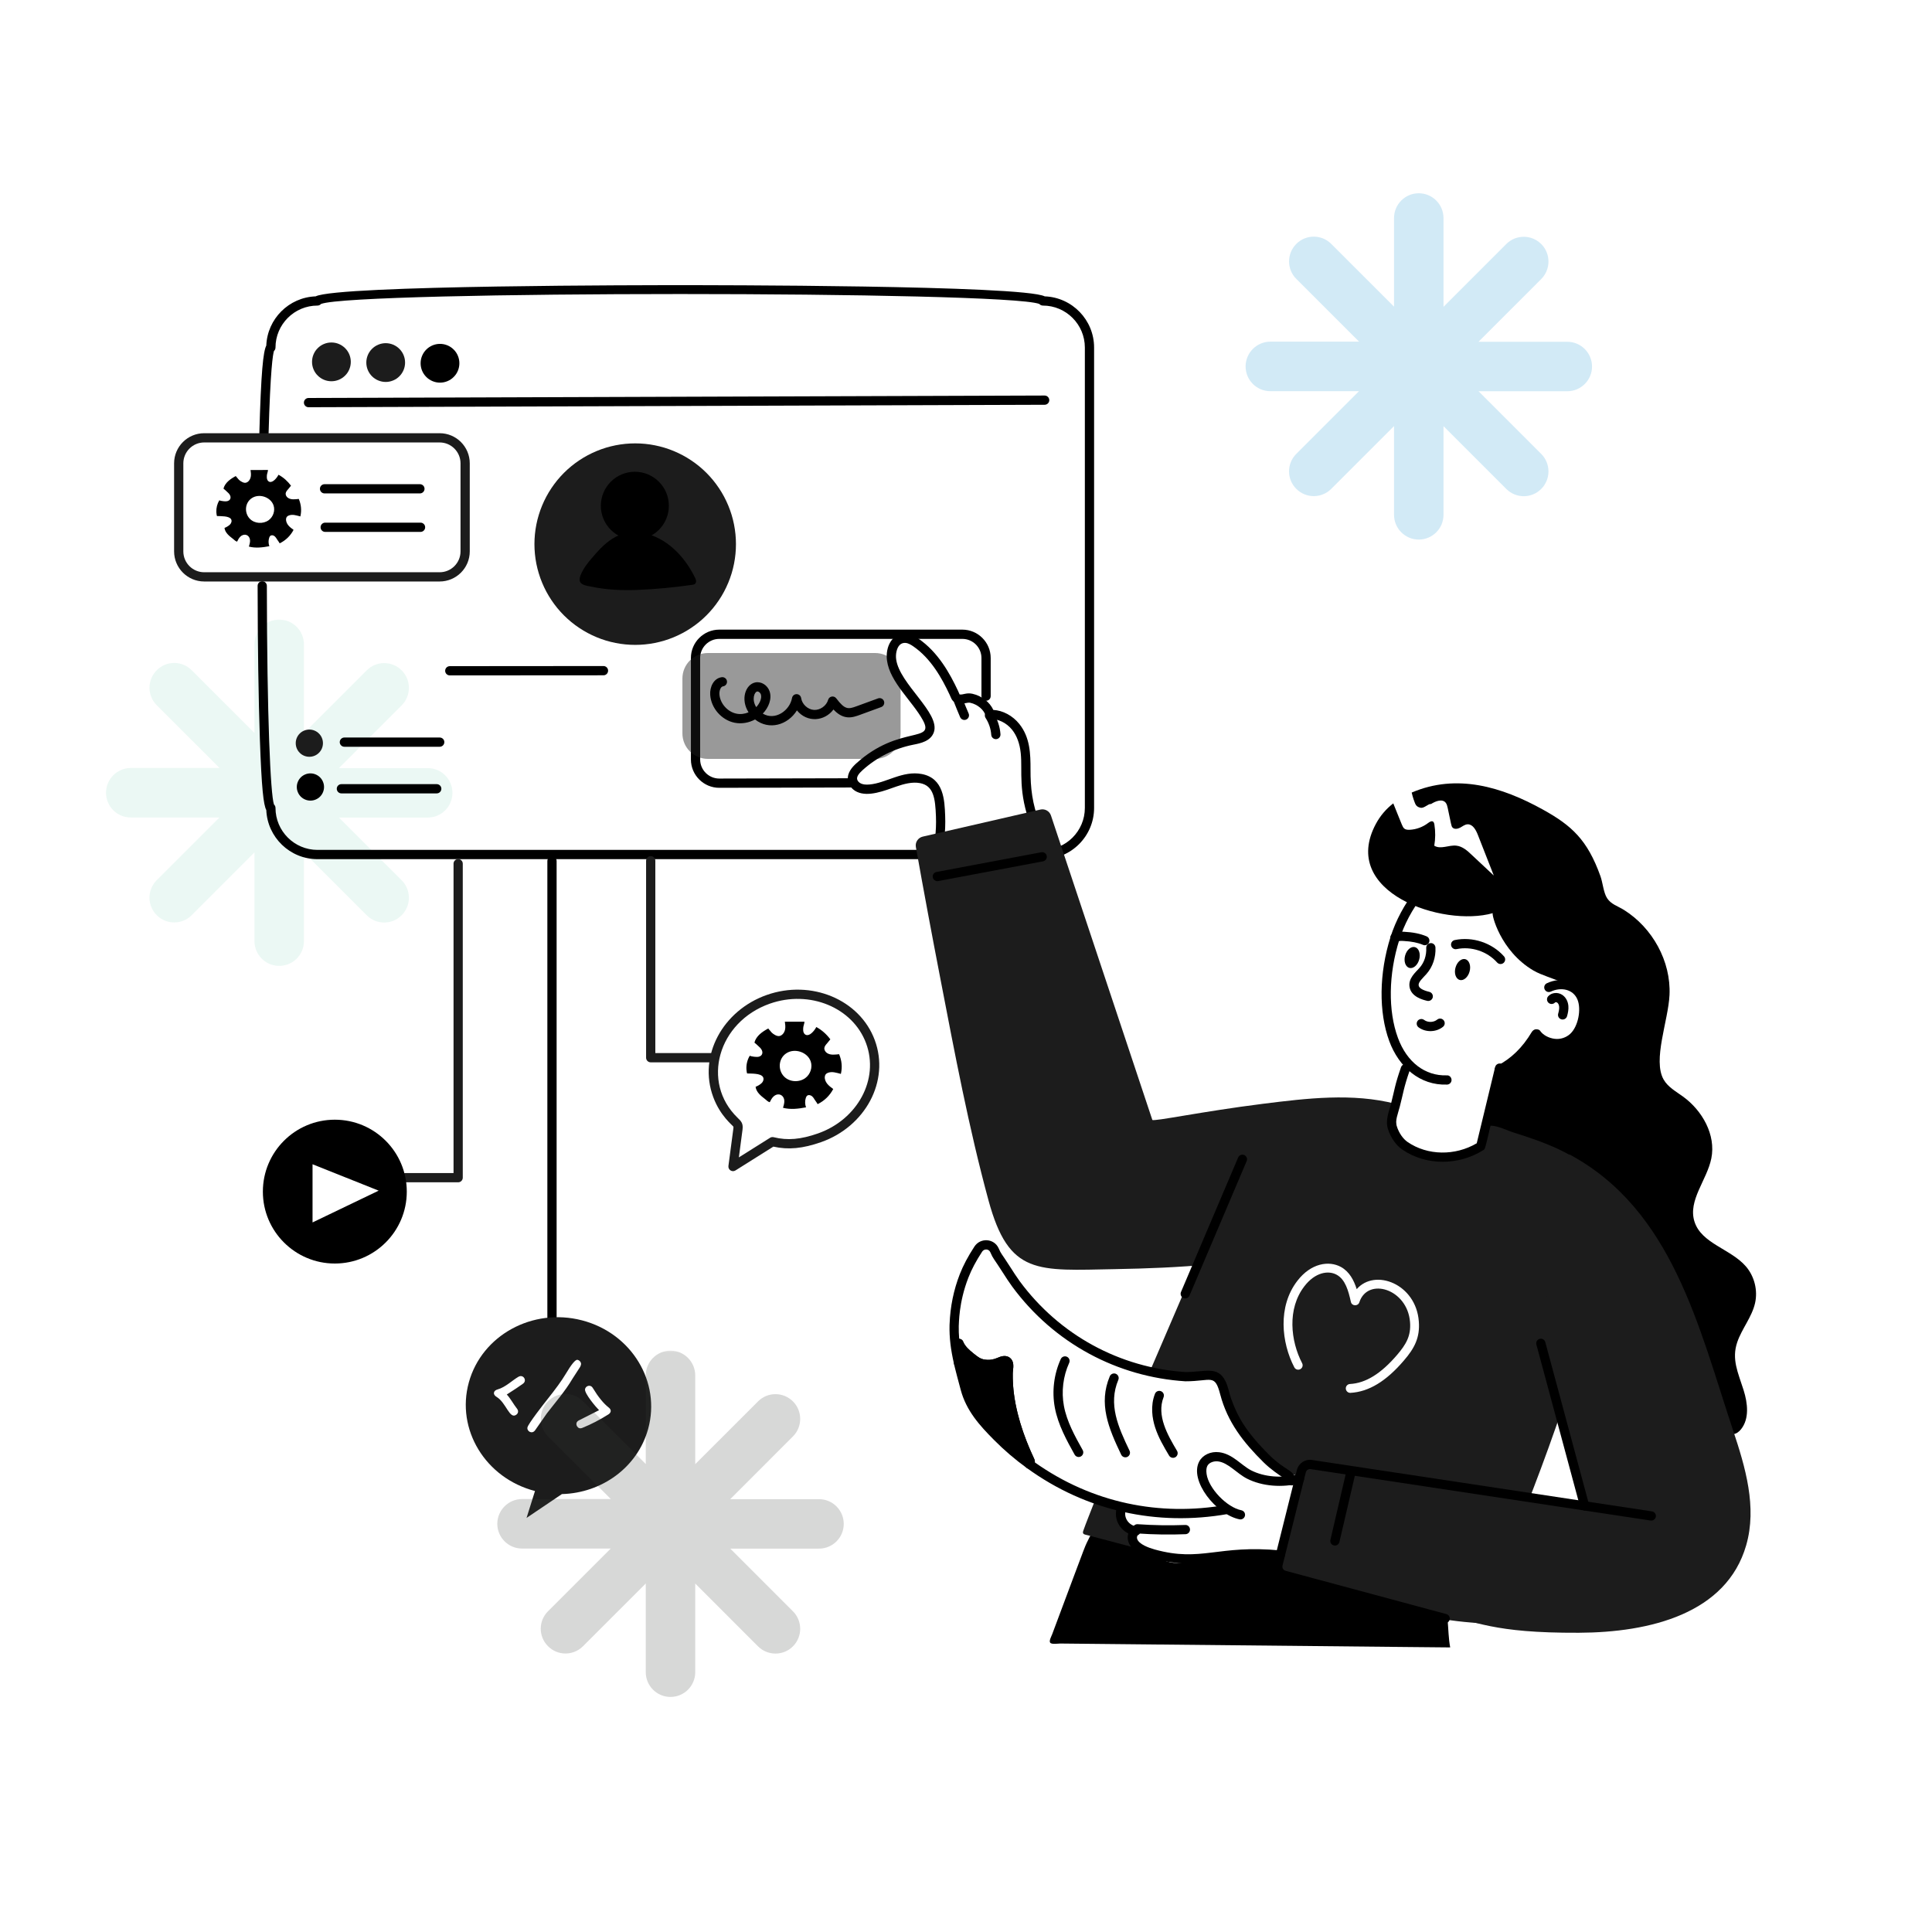<svg xmlns="http://www.w3.org/2000/svg" xmlns:xlink="http://www.w3.org/1999/xlink" width="500" zoomAndPan="magnify" viewBox="0 0 375 375" height="500" preserveAspectRatio="xMidYMid meet" version="1.2"><defs><filter x="0%" y="0%" width="100%" filterUnits="objectBoundingBox" id="b6b61f5811" height="100%"><feColorMatrix values="0 0 0 0 1 0 0 0 0 1 0 0 0 0 1 0 0 0 1 0" type="matrix" in="SourceGraphic"></feColorMatrix></filter><clipPath id="d55bc3ff3a"><path d="M 0.578 0.25 L 68 0.25 L 68 67.68 L 0.578 67.68 Z M 0.578 0.25"></path></clipPath><clipPath id="fb1ec30406"><rect x="0" width="69" y="0" height="68"></rect></clipPath><clipPath id="a2e9e3c68a"><path d="M 50 55.285 L 213 55.285 L 213 167 L 50 167 Z M 50 55.285"></path></clipPath><clipPath id="65509f41dc"><path d="M 33.762 84 L 92 84 L 92 113 L 33.762 113 Z M 33.762 84"></path></clipPath><clipPath id="a2d4238023"><path d="M 0.238 0.48 L 43 0.48 L 43 22 L 0.238 22 Z M 0.238 0.48"></path></clipPath><clipPath id="b52a61a0d4"><rect x="0" width="44" y="0" height="23"></rect></clipPath><clipPath id="576e5d7ce9"><path d="M 0.77 0.5 L 68.27 0.5 L 68.27 67.879 L 0.77 67.879 Z M 0.77 0.5"></path></clipPath><clipPath id="b51a55fb1c"><rect x="0" width="69" y="0" height="68"></rect></clipPath><clipPath id="195b9ce9a0"><path d="M 0.527 0.145 L 67.922 0.145 L 67.922 67.52 L 0.527 67.52 Z M 0.527 0.145"></path></clipPath><clipPath id="616c29c105"><rect x="0" width="68" y="0" height="68"></rect></clipPath></defs><g id="87388bee6f"><g mask="url(#0437687431)" transform="matrix(1,0,0,1,20,120)"><g clip-path="url(#fb1ec30406)"><g clip-rule="nonzero" clip-path="url(#d55bc3ff3a)"><path style="stroke:none;fill-rule:nonzero;fill:#b0e3d3;fill-opacity:1;" d="M 5.379 38.676 L 22.59 38.676 L 10.422 50.844 C 8.539 52.727 8.539 55.754 10.422 57.637 C 11.363 58.578 12.586 59.047 13.809 59.047 C 15.035 59.047 16.27 58.578 17.211 57.637 L 29.395 45.453 L 29.395 62.676 C 29.395 65.328 31.547 67.477 34.195 67.477 C 36.844 67.477 38.996 65.328 38.996 62.676 L 38.996 45.469 L 51.176 57.648 C 52.117 58.59 53.34 59.062 54.578 59.062 C 55.801 59.062 57.039 58.59 57.965 57.648 C 59.836 55.766 59.836 52.742 57.965 50.859 L 45.797 38.691 L 63.023 38.691 C 65.672 38.691 67.82 36.539 67.82 33.891 C 67.82 31.242 65.672 29.09 63.023 29.09 L 45.785 29.09 L 57.965 16.91 C 59.836 15.027 59.836 11.988 57.965 10.117 C 56.082 8.234 53.047 8.234 51.176 10.117 L 38.996 22.301 L 38.996 5.09 C 38.996 2.414 36.844 0.262 34.195 0.262 C 31.547 0.262 29.395 2.414 29.395 5.062 L 29.395 22.273 L 17.211 10.09 C 15.328 8.207 12.289 8.207 10.422 10.09 C 8.555 11.973 8.539 15 10.422 16.883 L 22.605 29.062 L 5.379 29.062 C 2.73 29.078 0.578 31.227 0.578 33.875 C 0.578 36.527 2.73 38.676 5.379 38.676 Z M 5.379 38.676"></path></g></g><mask id="0437687431"><g filter="url(#b6b61f5811)"><rect x="0" width="375" y="0" height="375" style="fill:#000000;fill-opacity:0.25;stroke:none;"></rect></g></mask></g><path style="stroke:none;fill-rule:nonzero;fill:#000000;fill-opacity:1;" d="M 211.66 298.004 C 210.145 301.18 211.957 296.578 204.227 317.207 C 204.082 317.598 203.574 318.48 203.84 318.844 C 204.117 319.223 205.398 319.004 205.793 319.008 C 284.824 319.801 281.16 319.77 281.48 319.754 C 281.156 318.035 281.137 316.195 280.98 314.445 C 281.008 314.445 281.031 314.445 281.059 314.445 C 276.875 313.242 272.691 312.043 268.512 310.84 C 263.145 309.301 257.555 308.07 252.301 306.188 C 251.59 305.934 250.711 305.324 250.207 304.742 C 249.906 304.395 249.637 301.82 250 301.941 C 248.555 301.461 247.008 302.02 245.504 302.211 C 243.863 302.414 242.207 302.172 240.555 302.164 C 238.496 302.156 236.461 302.52 234.414 302.719 C 233.605 302.797 232.801 302.641 232.02 302.727 C 231.066 302.828 230.148 303.223 229.191 303.332 C 225.062 303.801 222.977 300.328 220.266 299.77 C 219.613 299.637 212.676 298.211 211.66 298.004 Z M 211.66 298.004"></path><path style="stroke:none;fill-rule:nonzero;fill:#000000;fill-opacity:1;" d="M 337.199 260.516 C 336.059 263.863 337.375 266.457 338.434 269.832 C 339.227 272.352 339.582 275.355 337.934 277.418 C 337.543 277.906 337.004 278.336 336.379 278.359 C 335.414 278.391 334.711 277.484 334.184 276.676 C 324.227 261.402 320.262 243.977 307.395 237.637 C 307.27 237.578 289.484 225.832 289.359 225.742 C 287.242 224.207 287.645 220.992 288.262 218.461 C 289.051 215.242 289.324 210.695 291.328 207.973 C 293.16 205.5 296.012 203.379 298.129 201.113 C 298.129 201.184 300.949 202.008 301.246 202.031 C 302.402 202.133 303.949 202.086 305 201.527 C 306.98 200.473 307.738 197.027 307.395 194.918 C 306.73 190.797 300.734 190.184 297.648 188.383 C 291.164 184.582 289.461 177.324 289.75 177.242 C 280.062 180 259.922 173.223 267.055 159.918 C 267.914 158.316 269.07 156.988 270.434 155.934 C 270.973 157.309 271.543 158.668 272.094 160.043 C 272.398 160.762 272.598 161.098 273.605 161.062 C 274.898 161.004 276.184 160.523 277.211 159.734 C 277.852 159.254 278.293 159.254 278.414 160.031 C 278.633 161.395 278.621 162.793 278.391 164.152 C 279.641 164.922 281.23 163.98 282.672 164.141 C 283.875 164.27 284.84 165.141 285.707 165.973 C 287.129 167.293 288.535 168.609 289.945 169.938 C 288.902 167.281 287.859 164.637 286.82 161.969 C 286.453 161.051 285.844 159.965 284.859 159.996 C 284.324 160.02 283.875 160.398 283.406 160.652 C 282.926 160.902 282.262 161.004 281.918 160.605 C 281.676 160.324 281.695 160.039 280.992 156.793 C 280.91 156.438 280.832 156.082 280.602 155.797 C 279.938 154.996 278.645 155.5 277.762 156.059 C 277.211 155.969 276.457 156.93 275.723 156.781 C 274.715 156.574 274.684 155.922 274.359 155.098 C 274.234 154.766 274.133 154.32 274.008 153.836 C 282.77 150.086 291.523 152.734 299.449 157.125 C 305.074 160.238 308.113 163 310.648 170.074 C 311.094 171.312 311.234 173.25 311.934 174.336 C 312.707 175.535 314.027 175.875 315.23 176.629 C 320.742 180.09 324.355 186.582 324.051 193.121 C 323.816 198.137 320.734 205.777 322.922 209.562 C 323.758 211.012 325.309 211.855 326.66 212.836 C 330.43 215.566 333.086 220.281 332.168 224.844 C 331.316 229.07 327.605 232.969 328.887 237.086 C 330.227 241.391 335.934 242.398 338.879 245.812 C 340.535 247.734 341.215 250.453 340.656 252.93 C 340.043 255.641 338.082 257.918 337.199 260.516 Z M 337.199 260.516"></path><g clip-rule="nonzero" clip-path="url(#a2e9e3c68a)"><path style="stroke:none;fill-rule:nonzero;fill:#000000;fill-opacity:1;" d="M 202.418 166.762 L 61.625 166.762 C 56.281 166.762 51.91 162.523 51.688 157.234 C 51.152 156.23 50.777 153.121 50.441 143.473 C 50.172 135.703 50.016 125.133 50.004 113.711 C 50 113.215 50.402 112.816 50.898 112.812 C 51.395 112.812 51.797 113.215 51.797 113.711 C 51.824 139.227 52.504 154.199 53.176 156.148 C 53.359 156.312 53.473 156.551 53.473 156.816 C 53.473 161.309 57.129 164.965 61.625 164.965 L 202.418 164.965 C 206.914 164.965 210.57 161.309 210.57 156.816 L 210.57 67.461 C 210.57 62.969 206.914 59.312 202.418 59.312 C 202.145 59.312 201.902 59.188 201.734 58.996 C 195.051 56.43 68.992 56.43 62.309 58.996 C 62.145 59.188 61.898 59.312 61.625 59.312 C 57.129 59.312 53.473 62.969 53.473 67.461 C 53.473 67.727 53.359 67.965 53.176 68.129 C 52.977 68.738 52.477 71.559 52.121 84.543 C 52.109 85.035 51.684 85.434 51.199 85.414 C 50.703 85.398 50.312 84.988 50.328 84.492 C 50.668 72.035 51.094 68.234 51.688 67.074 C 51.887 61.891 56.074 57.711 61.266 57.523 C 65.625 55.332 127.109 55.352 132.023 55.352 C 137.02 55.352 198.418 55.332 202.781 57.523 C 208.098 57.715 212.363 62.098 212.363 67.461 L 212.363 156.816 C 212.363 162.301 207.902 166.762 202.418 166.762 Z M 52.582 155.918 Z M 201.52 58.418 Z M 201.52 58.418"></path></g><path style="stroke:none;fill-rule:nonzero;fill:#1c1c1c;fill-opacity:1;" d="M 68.09 70.238 C 68.09 70.738 67.992 71.219 67.805 71.68 C 67.613 72.141 67.34 72.547 66.988 72.898 C 66.633 73.25 66.227 73.523 65.766 73.715 C 65.305 73.906 64.824 74 64.328 74 C 63.828 74 63.348 73.906 62.887 73.715 C 62.426 73.523 62.02 73.25 61.668 72.898 C 61.312 72.547 61.043 72.141 60.852 71.68 C 60.66 71.219 60.566 70.738 60.566 70.238 C 60.566 69.738 60.66 69.258 60.852 68.797 C 61.043 68.336 61.312 67.93 61.668 67.578 C 62.02 67.227 62.426 66.953 62.887 66.762 C 63.348 66.57 63.828 66.477 64.328 66.477 C 64.824 66.477 65.305 66.57 65.766 66.762 C 66.227 66.953 66.633 67.227 66.988 67.578 C 67.34 67.93 67.613 68.336 67.805 68.797 C 67.992 69.258 68.09 69.738 68.09 70.238 Z M 68.09 70.238"></path><path style="stroke:none;fill-rule:nonzero;fill:#1c1c1c;fill-opacity:1;" d="M 78.625 70.375 C 78.625 70.871 78.531 71.352 78.34 71.812 C 78.148 72.273 77.879 72.68 77.523 73.035 C 77.172 73.387 76.766 73.66 76.305 73.848 C 75.844 74.039 75.363 74.137 74.863 74.137 C 74.367 74.137 73.887 74.039 73.426 73.848 C 72.965 73.66 72.559 73.387 72.203 73.035 C 71.852 72.68 71.578 72.273 71.387 71.812 C 71.199 71.352 71.102 70.871 71.102 70.375 C 71.102 69.875 71.199 69.395 71.387 68.934 C 71.578 68.473 71.852 68.066 72.203 67.715 C 72.559 67.359 72.965 67.09 73.426 66.898 C 73.887 66.707 74.367 66.609 74.863 66.609 C 75.363 66.609 75.844 66.707 76.305 66.898 C 76.766 67.09 77.172 67.359 77.523 67.715 C 77.879 68.066 78.148 68.473 78.34 68.934 C 78.531 69.395 78.625 69.875 78.625 70.375 Z M 78.625 70.375"></path><path style="stroke:none;fill-rule:nonzero;fill:#000000;fill-opacity:1;" d="M 89.164 70.508 C 89.164 71.008 89.07 71.488 88.879 71.949 C 88.688 72.41 88.418 72.816 88.062 73.168 C 87.711 73.523 87.305 73.793 86.844 73.984 C 86.383 74.176 85.902 74.27 85.402 74.27 C 84.902 74.27 84.426 74.176 83.965 73.984 C 83.504 73.793 83.094 73.523 82.742 73.168 C 82.391 72.816 82.117 72.41 81.926 71.949 C 81.734 71.488 81.641 71.008 81.641 70.508 C 81.641 70.008 81.734 69.531 81.926 69.07 C 82.117 68.609 82.391 68.199 82.742 67.848 C 83.094 67.496 83.504 67.223 83.965 67.031 C 84.426 66.84 84.902 66.746 85.402 66.746 C 85.902 66.746 86.383 66.84 86.844 67.031 C 87.305 67.223 87.711 67.496 88.062 67.848 C 88.418 68.199 88.688 68.609 88.879 69.07 C 89.07 69.531 89.164 70.008 89.164 70.508 Z M 89.164 70.508"></path><path style="stroke:none;fill-rule:nonzero;fill:#1c1c1c;fill-opacity:1;" d="M 62.684 144.25 C 62.684 144.602 62.617 144.938 62.484 145.262 C 62.352 145.586 62.16 145.871 61.91 146.117 C 61.664 146.367 61.379 146.559 61.055 146.691 C 60.73 146.824 60.395 146.891 60.043 146.891 C 59.691 146.891 59.355 146.824 59.031 146.691 C 58.707 146.559 58.422 146.367 58.176 146.117 C 57.926 145.871 57.738 145.586 57.602 145.262 C 57.469 144.938 57.402 144.602 57.402 144.25 C 57.402 143.898 57.469 143.562 57.602 143.238 C 57.738 142.914 57.926 142.629 58.176 142.383 C 58.422 142.133 58.707 141.945 59.031 141.809 C 59.355 141.676 59.691 141.609 60.043 141.609 C 60.395 141.609 60.73 141.676 61.055 141.809 C 61.379 141.945 61.664 142.133 61.91 142.383 C 62.16 142.629 62.352 142.914 62.484 143.238 C 62.617 143.562 62.684 143.898 62.684 144.25 Z M 62.684 144.25"></path><path style="stroke:none;fill-rule:nonzero;fill:#000000;fill-opacity:1;" d="M 62.895 152.754 C 62.895 153.105 62.828 153.441 62.691 153.766 C 62.559 154.09 62.367 154.375 62.121 154.625 C 61.871 154.871 61.586 155.062 61.262 155.195 C 60.941 155.332 60.602 155.398 60.254 155.398 C 59.902 155.398 59.566 155.332 59.242 155.195 C 58.918 155.062 58.633 154.871 58.383 154.625 C 58.137 154.375 57.945 154.09 57.812 153.766 C 57.676 153.441 57.609 153.105 57.609 152.754 C 57.609 152.406 57.676 152.066 57.812 151.746 C 57.945 151.422 58.137 151.137 58.383 150.887 C 58.633 150.641 58.918 150.449 59.242 150.316 C 59.566 150.18 59.902 150.113 60.254 150.113 C 60.602 150.113 60.941 150.18 61.262 150.316 C 61.586 150.449 61.871 150.641 62.121 150.887 C 62.367 151.137 62.559 151.422 62.691 151.746 C 62.828 152.066 62.895 152.406 62.895 152.754 Z M 62.895 152.754"></path><path style="stroke:none;fill-rule:nonzero;fill:#000000;fill-opacity:1;" d="M 59.887 79.043 C 59.395 79.043 58.992 78.645 58.988 78.148 C 58.988 77.652 59.391 77.25 59.883 77.25 C 60.141 77.25 202.914 76.773 202.766 76.773 C 203.258 76.773 203.66 77.172 203.664 77.668 C 203.664 78.16 203.266 78.562 202.77 78.566 L 59.891 79.043 C 59.887 79.043 59.887 79.043 59.887 79.043 Z M 59.887 79.043"></path><path style="stroke:none;fill-rule:nonzero;fill:#000000;fill-opacity:1;" d="M 139.613 152.914 C 136.574 152.914 134.105 150.441 134.105 147.406 L 134.105 127.719 C 134.105 124.684 136.574 122.211 139.613 122.211 L 186.785 122.211 C 189.824 122.211 192.293 124.684 192.293 127.719 L 192.293 135.121 C 192.293 135.613 191.895 136.016 191.398 136.016 C 190.902 136.016 190.5 135.613 190.5 135.121 L 190.5 127.719 C 190.5 125.672 188.836 124.008 186.785 124.008 L 139.613 124.008 C 137.562 124.008 135.898 125.672 135.898 127.719 L 135.898 147.406 C 135.898 149.453 137.562 151.117 139.613 151.117 C 139.746 151.117 165.66 151.059 165.523 151.059 C 166.02 151.059 166.418 151.457 166.422 151.953 C 166.422 152.449 166.023 152.852 165.527 152.852 Z M 139.613 152.914"></path><g clip-rule="nonzero" clip-path="url(#65509f41dc)"><path style="stroke:none;fill-rule:nonzero;fill:#1c1c1c;fill-opacity:1;" d="M 85.336 112.867 L 39.633 112.867 C 36.414 112.867 33.793 110.246 33.793 107.027 L 33.793 89.93 C 33.793 86.707 36.414 84.086 39.633 84.086 L 85.336 84.086 C 88.559 84.086 91.18 86.707 91.18 89.93 L 91.18 107.027 C 91.18 110.246 88.559 112.867 85.336 112.867 Z M 39.633 85.879 C 37.402 85.879 35.586 87.699 35.586 89.93 L 35.586 107.027 C 35.586 109.258 37.402 111.074 39.633 111.074 L 85.336 111.074 C 87.57 111.074 89.387 109.258 89.387 107.027 L 89.387 89.93 C 89.387 87.699 87.57 85.879 85.336 85.879 Z M 39.633 85.879"></path></g><g mask="url(#d1a2e75e85)" transform="matrix(1,0,0,1,132,126)"><g clip-path="url(#b52a61a0d4)"><g clip-rule="nonzero" clip-path="url(#a2d4238023)"><path style="stroke:none;fill-rule:nonzero;fill:#1c1c1c;fill-opacity:1;" d="M 5.406 21.301 L 37.852 21.301 C 40.586 21.301 42.801 19.086 42.801 16.355 L 42.801 5.695 C 42.801 2.965 40.586 0.75 37.852 0.75 L 5.406 0.75 C 2.672 0.75 0.457 2.965 0.457 5.695 L 0.457 16.355 C 0.457 19.086 2.672 21.301 5.406 21.301 Z M 5.406 21.301"></path></g></g><mask id="d1a2e75e85"><g filter="url(#b6b61f5811)"><rect x="0" width="375" y="0" height="375" style="fill:#000000;fill-opacity:0.45;stroke:none;"></rect></g></mask></g><path style="stroke:none;fill-rule:nonzero;fill:#1c1c1c;fill-opacity:1;" d="M 142.848 105.617 C 142.848 106.254 142.816 106.895 142.754 107.531 C 142.691 108.168 142.598 108.801 142.473 109.43 C 142.348 110.059 142.191 110.68 142.008 111.293 C 141.82 111.906 141.605 112.508 141.359 113.098 C 141.113 113.691 140.84 114.27 140.539 114.836 C 140.238 115.398 139.91 115.949 139.551 116.48 C 139.195 117.012 138.816 117.527 138.41 118.023 C 138.004 118.516 137.574 118.992 137.121 119.445 C 136.668 119.898 136.195 120.328 135.699 120.734 C 135.203 121.141 134.691 121.52 134.156 121.875 C 133.625 122.23 133.074 122.562 132.512 122.863 C 131.945 123.164 131.367 123.438 130.777 123.684 C 130.184 123.93 129.582 124.145 128.969 124.332 C 128.355 124.516 127.734 124.672 127.105 124.797 C 126.48 124.922 125.848 125.016 125.207 125.078 C 124.57 125.141 123.934 125.172 123.293 125.172 C 122.652 125.172 122.012 125.141 121.375 125.078 C 120.738 125.016 120.105 124.922 119.477 124.797 C 118.848 124.672 118.227 124.516 117.613 124.332 C 117 124.145 116.398 123.93 115.809 123.684 C 115.215 123.438 114.637 123.164 114.074 122.863 C 113.508 122.562 112.957 122.23 112.426 121.875 C 111.895 121.52 111.379 121.141 110.883 120.734 C 110.391 120.328 109.914 119.898 109.461 119.445 C 109.008 118.992 108.578 118.516 108.172 118.023 C 107.766 117.527 107.387 117.012 107.031 116.48 C 106.676 115.949 106.344 115.398 106.043 114.836 C 105.742 114.27 105.469 113.691 105.223 113.098 C 104.977 112.508 104.762 111.906 104.578 111.293 C 104.391 110.68 104.234 110.059 104.109 109.43 C 103.984 108.801 103.891 108.168 103.828 107.531 C 103.766 106.895 103.734 106.254 103.734 105.617 C 103.734 104.977 103.766 104.336 103.828 103.699 C 103.891 103.062 103.984 102.43 104.109 101.801 C 104.234 101.172 104.391 100.551 104.578 99.938 C 104.762 99.324 104.977 98.723 105.223 98.133 C 105.469 97.539 105.742 96.961 106.043 96.395 C 106.344 95.832 106.676 95.281 107.031 94.75 C 107.387 94.219 107.766 93.703 108.172 93.207 C 108.578 92.715 109.008 92.238 109.461 91.785 C 109.914 91.332 110.391 90.902 110.883 90.496 C 111.379 90.09 111.895 89.711 112.426 89.355 C 112.957 89 113.508 88.668 114.074 88.367 C 114.637 88.066 115.215 87.793 115.809 87.547 C 116.398 87.301 117 87.086 117.613 86.898 C 118.227 86.715 118.848 86.559 119.477 86.434 C 120.105 86.309 120.738 86.215 121.375 86.152 C 122.012 86.09 122.652 86.059 123.293 86.059 C 123.934 86.059 124.57 86.09 125.207 86.152 C 125.848 86.215 126.48 86.309 127.105 86.434 C 127.734 86.559 128.355 86.715 128.969 86.898 C 129.582 87.086 130.184 87.301 130.777 87.547 C 131.367 87.793 131.945 88.066 132.512 88.367 C 133.074 88.668 133.625 89 134.156 89.355 C 134.691 89.711 135.203 90.09 135.699 90.496 C 136.195 90.902 136.668 91.332 137.121 91.785 C 137.574 92.238 138.004 92.715 138.41 93.207 C 138.816 93.703 139.195 94.219 139.551 94.75 C 139.91 95.281 140.238 95.832 140.539 96.395 C 140.84 96.961 141.113 97.539 141.359 98.133 C 141.605 98.723 141.82 99.324 142.008 99.938 C 142.191 100.551 142.348 101.172 142.473 101.801 C 142.598 102.43 142.691 103.062 142.754 103.699 C 142.816 104.336 142.848 104.977 142.848 105.617 Z M 142.848 105.617"></path><path style="stroke:none;fill-rule:nonzero;fill:#000000;fill-opacity:1;" d="M 129.824 98.172 C 129.824 98.605 129.781 99.035 129.699 99.457 C 129.613 99.883 129.488 100.297 129.324 100.695 C 129.156 101.098 128.953 101.477 128.711 101.84 C 128.473 102.199 128.199 102.531 127.891 102.84 C 127.586 103.145 127.25 103.418 126.891 103.66 C 126.531 103.902 126.148 104.105 125.75 104.27 C 125.348 104.434 124.938 104.562 124.512 104.645 C 124.086 104.73 123.656 104.773 123.223 104.773 C 122.789 104.773 122.359 104.73 121.934 104.645 C 121.512 104.562 121.098 104.434 120.695 104.27 C 120.297 104.105 119.918 103.902 119.555 103.66 C 119.195 103.418 118.863 103.145 118.555 102.84 C 118.25 102.531 117.977 102.199 117.734 101.84 C 117.492 101.477 117.289 101.098 117.125 100.695 C 116.957 100.297 116.832 99.883 116.75 99.457 C 116.664 99.035 116.621 98.605 116.621 98.172 C 116.621 97.738 116.664 97.309 116.75 96.883 C 116.832 96.457 116.957 96.043 117.125 95.645 C 117.289 95.242 117.492 94.863 117.734 94.504 C 117.977 94.141 118.25 93.809 118.555 93.504 C 118.863 93.195 119.195 92.922 119.555 92.68 C 119.918 92.441 120.297 92.238 120.695 92.07 C 121.098 91.906 121.512 91.781 121.934 91.695 C 122.359 91.609 122.789 91.57 123.223 91.57 C 123.656 91.57 124.086 91.609 124.512 91.695 C 124.938 91.781 125.348 91.906 125.75 92.07 C 126.148 92.238 126.531 92.441 126.891 92.68 C 127.25 92.922 127.586 93.195 127.891 93.504 C 128.199 93.809 128.473 94.141 128.711 94.504 C 128.953 94.863 129.156 95.242 129.324 95.645 C 129.488 96.043 129.613 96.457 129.699 96.883 C 129.781 97.309 129.824 97.738 129.824 98.172 Z M 129.824 98.172"></path><path style="stroke:none;fill-rule:nonzero;fill:#000000;fill-opacity:1;" d="M 134.891 112.098 C 131.125 104.523 124.711 102.156 120.352 103.812 C 118.453 104.535 116.926 105.984 115.586 107.512 C 114.512 108.738 113.223 110.184 112.66 111.734 C 112.543 112.062 112.457 112.422 112.535 112.762 C 112.734 113.602 114.008 113.703 114.688 113.848 C 117.684 114.496 120.773 114.629 123.812 114.5 C 127.34 114.352 130.836 114.016 133.887 113.574 C 134.199 113.527 134.75 113.531 134.965 113.262 C 135.234 112.922 135.082 112.48 134.891 112.098 Z M 134.891 112.098"></path><path style="stroke:none;fill-rule:nonzero;fill:#000000;fill-opacity:1;" d="M 81.504 95.773 L 62.996 95.773 C 62.5 95.773 62.098 95.371 62.098 94.875 C 62.098 94.379 62.5 93.98 62.996 93.98 L 81.504 93.98 C 82 93.98 82.402 94.379 82.402 94.875 C 82.402 95.371 82 95.773 81.504 95.773 Z M 81.504 95.773"></path><path style="stroke:none;fill-rule:nonzero;fill:#000000;fill-opacity:1;" d="M 81.625 103.242 L 63.117 103.242 C 62.625 103.242 62.223 102.84 62.223 102.344 C 62.223 101.848 62.625 101.445 63.117 101.445 L 81.625 101.445 C 82.121 101.445 82.523 101.848 82.523 102.344 C 82.523 102.84 82.121 103.242 81.625 103.242 Z M 81.625 103.242"></path><path style="stroke:none;fill-rule:nonzero;fill:#000000;fill-opacity:1;" d="M 85.348 144.945 L 66.84 144.945 C 66.348 144.945 65.945 144.543 65.945 144.047 C 65.945 143.551 66.348 143.152 66.84 143.152 L 85.348 143.152 C 85.844 143.152 86.246 143.551 86.246 144.047 C 86.246 144.543 85.844 144.945 85.348 144.945 Z M 85.348 144.945"></path><path style="stroke:none;fill-rule:nonzero;fill:#000000;fill-opacity:1;" d="M 84.77 153.996 L 66.262 153.996 C 65.77 153.996 65.367 153.594 65.367 153.098 C 65.367 152.605 65.77 152.203 66.262 152.203 L 84.77 152.203 C 85.266 152.203 85.668 152.605 85.668 153.098 C 85.668 153.594 85.266 153.996 84.77 153.996 Z M 84.77 153.996"></path><path style="stroke:none;fill-rule:nonzero;fill:#000000;fill-opacity:1;" d="M 57.996 96.844 C 57.336 96.902 56.523 97.051 55.902 96.637 C 55.613 96.441 55.41 96.102 55.449 95.762 C 55.488 95.453 55.711 95.199 55.922 94.965 C 56.133 94.73 56.281 94.504 56.48 94.273 C 55.836 93.406 55.031 92.672 54.059 92.148 C 53.742 92.766 52.957 93.734 52.297 93.52 C 52.066 93.441 51.91 93.23 51.844 93.008 C 51.777 92.785 51.789 92.551 51.797 92.316 C 51.816 91.926 51.996 91.617 52.016 91.223 L 48.629 91.23 C 48.691 91.664 48.75 92.105 48.672 92.535 C 48.594 92.969 48.359 93.395 47.957 93.609 C 47.707 93.738 47.469 93.77 47.078 93.594 C 46.445 93.309 46.207 92.934 46.039 92.727 C 45.977 92.652 45.781 92.484 45.781 92.391 C 44.738 92.949 43.68 93.684 43.375 94.84 C 43.637 95.027 43.848 95.258 44.086 95.469 C 44.301 95.66 44.512 95.859 44.641 96.117 C 44.949 96.734 44.617 97.426 43.484 97.297 C 43.184 97.258 42.848 97.223 42.566 97.113 C 42.164 97.789 41.957 98.57 41.992 99.41 C 42 99.5 42.055 100.16 42.133 100.164 C 42.855 100.199 44.441 100.117 44.848 100.766 C 45.051 101.094 44.918 101.535 44.641 101.812 C 44.363 102.086 43.945 102.328 43.574 102.469 C 43.691 103.406 44.496 104.035 45.219 104.59 C 45.461 104.781 45.715 105.066 46.02 105.133 C 46.191 104.781 46.375 104.422 46.664 104.148 C 47.445 103.43 48.418 103.836 48.527 104.793 C 48.578 105.219 48.434 105.68 48.305 106.09 C 49.598 106.434 50.961 106.262 52.281 106.016 C 52.094 105.5 52.078 104.926 52.242 104.402 C 52.344 104.074 52.512 103.871 52.852 103.898 C 53.273 103.934 53.535 104.289 53.746 104.648 C 53.906 104.918 54.148 105.18 54.285 105.465 C 55.469 104.883 56.383 103.98 56.98 102.848 C 56.605 102.578 56.23 102.301 55.945 101.949 C 55.516 101.414 55.352 100.652 55.727 100.258 C 55.824 100.156 55.957 100.094 56.086 100.047 C 56.797 99.781 57.488 100.043 58.227 100.215 C 58.215 100.238 58.254 100.258 58.277 100.246 C 58.301 100.234 58.305 100.207 58.312 100.184 C 58.566 99.043 58.449 97.926 57.996 96.844 Z M 52.137 100.977 C 51.09 101.73 49.43 101.68 48.473 100.676 C 47.395 99.551 47.504 97.57 48.898 96.672 C 50.359 95.73 52.539 96.5 53.086 98.07 C 53.445 99.098 53.043 100.32 52.137 100.977 Z M 52.137 100.977"></path><path style="stroke:none;fill-rule:nonzero;fill:#1c1c1c;fill-opacity:1;" d="M 310.074 228.457 C 306.285 223.988 299.715 221.68 293.551 219.742 C 292.324 219.363 288.102 217.176 288.25 219.695 C 288.352 221.527 286.887 223.156 285.168 223.809 C 283.465 224.461 281.562 224.344 279.742 224.129 C 276.527 223.75 273.09 222.91 271.59 220.027 C 270.871 218.676 270.766 217.086 270.719 215.551 C 262.512 215.336 253.684 216.641 245.793 218.906 C 243.301 219.617 242.543 220.238 241.41 222.445 C 239.027 227.094 237.746 232.312 235.672 237.133 C 221.297 270.625 223.5 265.434 223.18 266.207 C 225.449 266.719 227.762 267.062 230.074 267.211 C 233.66 267.211 235.465 266.293 236.625 267.797 C 237.465 268.809 237.656 270.52 238.102 271.746 C 239.461 275.48 241.086 278.449 245.898 283.207 C 246.746 284.043 247.707 284.914 248.738 285.531 C 249.652 286.094 251.566 286.07 252.219 286.746 C 252.504 287.043 252.434 287.523 252.344 287.938 C 251.266 292.562 250.191 297.223 248.277 301.574 C 246.883 300.887 245.234 301.047 243.688 301.254 C 234.836 302.395 225.602 304.48 220.961 300.359 C 219.895 299.41 219.117 297.75 219.965 296.617 C 219.289 296.156 218.59 295.664 218.145 294.977 C 217.695 294.293 217.535 293.352 217.949 292.652 C 216.797 292.105 214.578 291.129 213.309 291.105 C 212.574 291.094 212.488 291.336 212.23 292 C 211.574 293.715 210.867 295.414 210.254 297.148 C 210.004 297.852 210.598 297.848 211.168 298 C 215.34 299.102 225.918 301.891 229.805 302.918 C 235.855 302.918 241.871 301.949 247.906 301.59 C 247.766 302.91 248.719 304.141 249.879 304.789 C 251.035 305.434 252.379 305.637 253.676 305.926 C 257.883 306.863 261.781 308.812 265.797 310.383 C 272.539 313.016 279.691 314.59 286.918 315.031 C 288.113 315.105 288.43 314.758 288.57 313.664 C 289.426 306.941 292.938 299.23 295.977 293.145 C 300.227 282.418 304.027 271.52 307.395 260.48 C 310.27 251.082 317.539 237.285 310.074 228.457 Z M 272.496 264.074 C 269.059 268.105 265.672 270.156 262.121 270.352 L 262.074 270.352 C 261.629 270.352 261.25 269.996 261.219 269.535 C 261.195 269.055 261.562 268.656 262.031 268.633 C 265.086 268.473 268.074 266.617 271.191 262.965 C 272.91 260.941 273.898 259.32 273.688 256.621 C 273.188 250.137 265.473 247.844 263.852 252.762 C 263.605 253.574 262.387 253.555 262.203 252.684 C 261.723 250.531 261.125 248.355 259.465 247.438 C 257.855 246.535 255.281 246.93 253.191 249.648 C 249.789 254.035 250.512 260.32 252.746 264.602 C 252.961 265.016 252.801 265.543 252.379 265.758 C 251.953 265.977 251.438 265.816 251.223 265.391 C 248.738 260.629 247.957 253.586 251.828 248.594 C 254.445 245.191 257.941 244.621 260.301 245.93 C 261.926 246.844 262.785 248.48 263.336 250.223 C 266.863 246.148 274.852 249.18 275.391 256.484 C 275.641 259.617 274.547 261.703 272.496 264.074 Z M 272.496 264.074"></path><path style="stroke:none;fill-rule:nonzero;fill:#1c1c1c;fill-opacity:1;" d="M 304.633 224.078 C 324.668 234.824 329.766 257.746 336.395 277.648 C 338.758 284.746 341.082 292.5 338.93 299.949 C 335.109 313.191 320.289 316.863 306.449 316.918 C 289.406 316.988 286.918 314.672 279.121 313.312 C 270.688 311.84 262.398 308.867 254.07 307.148 C 252.094 306.742 249.168 306.254 248.492 303.906 C 248.262 303.109 248.469 302.266 248.672 301.465 C 249.957 296.449 251.242 291.43 252.527 286.414 C 252.691 285.785 252.875 285.113 253.371 284.688 C 254.254 283.93 256.703 283.977 257.848 284.18 L 308.133 292.48 L 298.734 260.527"></path><path style="stroke:none;fill-rule:nonzero;fill:#000000;fill-opacity:1;" d="M 306.707 292.523 L 298.211 260.973 C 298.082 260.496 298.367 260.004 298.844 259.875 C 299.324 259.742 299.812 260.027 299.941 260.508 L 308.438 292.055 C 308.566 292.535 308.285 293.027 307.805 293.156 C 307.332 293.281 306.836 293.004 306.707 292.523 Z M 306.707 292.523"></path><path style="stroke:none;fill-rule:nonzero;fill:#000000;fill-opacity:1;" d="M 181.273 167.836 C 180.797 167.699 180.523 167.199 180.664 166.727 C 181.438 164.074 181.773 161.305 181.668 158.484 C 181.535 154.988 181.238 152.512 178.582 152.004 C 177.074 151.711 175.43 152.168 174.023 152.652 C 171.711 153.461 168.582 154.738 166.348 153.703 C 165.363 153.246 164.684 152.359 164.578 151.391 C 164.418 149.965 165.434 148.863 166.215 148.16 C 174.535 140.645 181.613 144.285 179.105 139.746 C 177.105 136.109 172.742 132.445 172.168 128.219 C 171.801 125.527 173.188 122.777 175.941 123.004 C 176.867 123.082 177.664 123.555 178.254 123.953 C 182.086 126.57 184.371 130.727 185.934 134.055 C 186.023 134.25 186.223 134.727 186.262 134.797 C 186.281 134.793 186.332 134.801 186.414 134.805 C 186.973 134.84 187.648 134.418 188.746 134.66 C 190.562 135.066 192.113 136.285 192.805 137.797 C 194.641 137.891 196.555 138.906 197.848 140.52 C 199.941 143.133 200.031 146.309 200.023 149.391 C 200.012 152.898 200.332 155.957 201.809 159.793 C 201.988 160.254 201.758 160.773 201.293 160.949 C 200.832 161.129 200.316 160.898 200.137 160.438 C 197.52 153.645 198.496 149.68 198.125 146.188 C 197.93 144.316 197.363 142.785 196.445 141.641 C 195.371 140.297 193.676 139.477 192.262 139.598 C 191.84 139.625 191.434 139.355 191.32 138.941 C 191.004 137.789 189.758 136.727 188.352 136.414 C 187.754 136.277 187.203 136.648 186.32 136.598 C 185.031 136.527 184.723 135.785 184.473 135.188 C 184.426 135.078 184.371 134.953 184.309 134.816 C 182.844 131.695 180.715 127.809 177.242 125.438 C 176.836 125.16 176.301 124.836 175.797 124.793 C 175.309 124.75 174.914 124.891 174.605 125.215 C 174.07 125.777 173.797 126.914 173.945 127.98 C 174.598 132.785 182.504 138.363 181.273 142.086 C 180.684 143.875 178.641 144.277 177.289 144.543 C 173.609 145.27 170.195 146.98 167.418 149.492 C 166.652 150.18 166.309 150.734 166.359 151.191 C 166.398 151.531 166.695 151.887 167.102 152.074 C 167.512 152.266 168.047 152.332 168.734 152.273 C 171.988 152.008 175.176 149.527 178.922 150.238 C 183.18 151.059 183.34 155.281 183.457 158.367 C 183.574 161.43 183.211 164.391 182.387 167.227 C 182.25 167.691 181.762 167.977 181.273 167.836 Z M 181.273 167.836"></path><path style="stroke:none;fill-rule:nonzero;fill:#000000;fill-opacity:1;" d="M 192.402 142.637 C 192.32 141.469 191.941 140.336 191.305 139.355 C 191.035 138.941 191.152 138.383 191.566 138.113 C 191.984 137.844 192.539 137.965 192.809 138.379 C 193.609 139.613 194.09 141.043 194.191 142.512 C 194.227 143.004 193.855 143.434 193.359 143.469 C 192.887 143.504 192.438 143.145 192.402 142.637 Z M 192.402 142.637"></path><path style="stroke:none;fill-rule:nonzero;fill:#000000;fill-opacity:1;" d="M 186.363 139.203 C 185.961 138.266 185.574 137.32 185.203 136.371 C 185.027 135.91 185.254 135.391 185.719 135.211 C 186.18 135.031 186.699 135.262 186.879 135.723 C 187.238 136.652 187.613 137.574 188.012 138.488 C 188.207 138.945 188 139.473 187.543 139.668 C 187.102 139.863 186.566 139.664 186.363 139.203 Z M 186.363 139.203"></path><path style="stroke:none;fill-rule:nonzero;fill:#1c1c1c;fill-opacity:1;" d="M 271.855 220.836 C 270.371 219.738 269.734 217.629 270.363 215.895 C 270.562 215.352 270.871 214.824 270.855 214.246 C 262.52 212.109 253.684 213.18 245.203 214.238 C 233.355 215.723 223.797 217.758 223.664 217.363 L 203.992 158.289 C 203.707 157.434 202.816 156.934 201.938 157.137 L 179.105 162.387 C 178.195 162.598 177.605 163.484 177.77 164.402 C 179.285 172.93 180.879 181.445 182.523 189.949 C 185.301 204.344 188.02 218.836 191.867 232.992 C 195.84 247.605 201.32 246.613 216.52 246.336 C 222.637 246.227 228.754 245.992 234.844 245.414 C 246.777 244.277 258.898 242.852 270.723 240.715"></path><path style="stroke:none;fill-rule:nonzero;fill:#000000;fill-opacity:1;" d="M 229.695 251.941 C 229.242 251.746 229.035 251.215 229.234 250.762 C 229.609 249.902 240.219 224.922 240.324 224.668 C 240.52 224.211 241.043 224 241.5 224.191 C 241.957 224.387 242.172 224.914 241.977 225.367 C 241.539 226.398 231.258 250.613 230.879 251.48 C 230.676 251.941 230.141 252.137 229.695 251.941 Z M 229.695 251.941"></path><path style="stroke:none;fill-rule:nonzero;fill:#000000;fill-opacity:1;" d="M 277.012 194.262 C 276.242 194.078 273.898 193.516 273.59 191.555 C 273.328 189.895 274.723 188.777 275.535 187.855 C 276.434 186.844 276.902 185.441 276.832 184 C 276.805 183.508 277.188 183.086 277.68 183.059 C 278.172 183.016 278.598 183.418 278.621 183.91 C 278.719 185.812 278.082 187.684 276.879 189.043 C 276.121 189.898 275.258 190.613 275.359 191.273 C 275.441 191.789 276.137 192.207 277.43 192.52 C 277.91 192.633 278.207 193.117 278.094 193.598 C 277.98 194.07 277.504 194.379 277.012 194.262 Z M 277.012 194.262"></path><path style="stroke:none;fill-rule:nonzero;fill:#000000;fill-opacity:1;" d="M 290.586 186.816 C 288.652 184.652 285.566 183.633 282.723 184.223 C 282.238 184.324 281.766 184.012 281.664 183.523 C 281.562 183.039 281.875 182.566 282.359 182.465 C 285.82 181.746 289.574 182.988 291.922 185.625 C 292.254 185.996 292.223 186.562 291.852 186.891 C 291.48 187.223 290.914 187.188 290.586 186.816 Z M 290.586 186.816"></path><path style="stroke:none;fill-rule:nonzero;fill:#000000;fill-opacity:1;" d="M 272.227 223.16 C 270.969 222.301 269.969 220.883 269.41 219.168 C 268.852 217.449 269.582 215.824 269.961 214.359 C 270.711 211.461 270.711 210.66 271.941 207.141 C 272.105 206.676 272.617 206.43 273.086 206.594 C 273.555 206.758 273.801 207.27 273.637 207.734 C 272.441 211.148 272.383 212.172 271.695 214.809 C 271.336 216.219 270.75 217.48 271.117 218.613 C 271.547 219.934 272.32 221.051 273.238 221.68 C 277.086 224.305 282.426 224.383 286.633 221.91 C 290.824 204.559 290.129 207.449 290.211 207.105 C 290.332 206.625 290.82 206.336 291.297 206.449 C 291.781 206.57 292.074 207.055 291.953 207.535 C 288.016 223.496 288.457 222.891 287.891 223.246 C 283.109 226.242 276.805 226.285 272.227 223.16 Z M 272.227 223.16"></path><path style="stroke:none;fill-rule:nonzero;fill:#000000;fill-opacity:1;" d="M 290.191 208.09 C 289.965 207.652 290.137 207.109 290.578 206.883 C 293.324 205.473 295.523 203.324 297.312 200.316 C 297.469 200.051 297.805 199.789 298.113 199.781 C 298.418 199.777 298.766 199.824 298.938 200.082 C 299.484 200.887 300.602 201.5 301.785 201.637 C 302.859 201.766 303.973 201.406 304.77 200.676 C 306.348 199.23 306.953 195.891 306.188 194.023 C 305.352 191.98 302.984 191.547 301.008 192.469 C 300.555 192.68 300.023 192.484 299.816 192.035 C 299.605 191.59 299.801 191.055 300.25 190.844 C 303.16 189.488 306.609 190.324 307.848 193.344 C 308.887 195.883 308.133 200.027 305.984 201.996 C 303.809 203.992 300.5 203.863 298.34 202.059 C 296.469 204.941 294.191 207.047 291.398 208.48 C 290.965 208.703 290.418 208.535 290.191 208.09 Z M 290.191 208.09"></path><path style="stroke:none;fill-rule:nonzero;fill:#000000;fill-opacity:1;" d="M 269.656 202.078 C 267.586 196.457 267.672 188.906 269.895 181.883 C 271.949 175.387 276.668 169.363 281.918 166.531 C 282.355 166.297 282.898 166.461 283.133 166.895 C 283.367 167.332 283.203 167.875 282.77 168.109 C 277.906 170.73 273.523 176.352 271.605 182.422 C 269.5 189.082 269.398 196.199 271.34 201.457 C 273.078 206.18 276.613 208.867 280.812 208.727 C 281.289 208.668 281.723 209.09 281.742 209.582 C 281.766 210.078 281.379 210.496 280.887 210.516 C 275.617 210.727 271.516 207.121 269.656 202.078 Z M 269.656 202.078"></path><path style="stroke:none;fill-rule:nonzero;fill:#000000;fill-opacity:1;" d="M 276.207 183.398 C 275.18 182.965 273.973 182.723 272.406 182.641 C 271.98 182.617 271.496 182.609 271.188 182.781 C 270.75 183.016 270.207 182.855 269.969 182.422 C 269.734 181.984 269.895 181.441 270.328 181.203 C 271.02 180.828 271.781 180.812 272.5 180.852 C 274.281 180.945 275.68 181.23 276.902 181.746 C 277.359 181.938 277.574 182.465 277.379 182.922 C 277.188 183.383 276.652 183.59 276.207 183.398 Z M 276.207 183.398"></path><path style="stroke:none;fill-rule:nonzero;fill:#000000;fill-opacity:1;" d="M 275.348 199.41 C 274.949 199.113 274.863 198.551 275.156 198.152 C 275.453 197.758 276.016 197.672 276.414 197.965 C 277.137 198.5 278.258 198.477 278.957 197.906 C 279.34 197.594 279.91 197.652 280.219 198.039 C 280.531 198.422 280.473 198.988 280.086 199.301 C 278.766 200.375 276.727 200.426 275.348 199.41 Z M 275.348 199.41"></path><path style="stroke:none;fill-rule:nonzero;fill:#000000;fill-opacity:1;" d="M 303.066 197.855 C 302.59 197.727 302.309 197.234 302.441 196.754 C 302.566 196.305 302.676 195.824 302.633 195.391 C 302.598 195.039 302.449 194.734 302.242 194.598 C 302.102 194.504 301.887 194.516 301.836 194.578 C 301.5 194.945 300.934 194.973 300.566 194.641 C 300.199 194.309 300.172 193.742 300.504 193.375 C 301.16 192.645 302.359 192.523 303.23 193.102 C 303.898 193.543 304.332 194.312 304.418 195.219 C 304.488 195.945 304.332 196.645 304.168 197.23 C 304.035 197.711 303.539 197.988 303.066 197.855 Z M 303.066 197.855"></path><path style="stroke:none;fill-rule:nonzero;fill:#000000;fill-opacity:1;" d="M 181.055 170.297 C 180.961 169.812 181.281 169.344 181.77 169.25 L 202.125 165.422 C 202.609 165.328 203.082 165.652 203.172 166.137 C 203.266 166.625 202.945 167.094 202.457 167.184 L 182.102 171.016 C 181.621 171.105 181.148 170.789 181.055 170.297 Z M 181.055 170.297"></path><path style="stroke:none;fill-rule:nonzero;fill:#000000;fill-opacity:1;" d="M 284.422 186.176 C 284.602 186.227 284.766 186.324 284.902 186.473 C 285.043 186.621 285.152 186.805 285.23 187.031 C 285.309 187.254 285.348 187.496 285.352 187.762 C 285.355 188.031 285.32 188.297 285.246 188.562 C 285.176 188.832 285.07 189.078 284.934 189.305 C 284.801 189.535 284.641 189.727 284.461 189.879 C 284.281 190.035 284.094 190.141 283.898 190.199 C 283.703 190.254 283.516 190.258 283.332 190.211 C 283.152 190.16 282.992 190.062 282.852 189.914 C 282.711 189.766 282.602 189.582 282.523 189.359 C 282.445 189.133 282.406 188.891 282.402 188.625 C 282.398 188.359 282.434 188.09 282.508 187.824 C 282.578 187.559 282.684 187.309 282.82 187.082 C 282.957 186.852 283.113 186.66 283.293 186.508 C 283.473 186.352 283.66 186.246 283.855 186.191 C 284.051 186.133 284.238 186.129 284.422 186.176 Z M 284.422 186.176"></path><path style="stroke:none;fill-rule:nonzero;fill:#000000;fill-opacity:1;" d="M 274.645 183.84 C 274.824 183.887 274.984 183.984 275.125 184.133 C 275.266 184.281 275.375 184.465 275.453 184.691 C 275.531 184.914 275.57 185.16 275.574 185.426 C 275.578 185.691 275.543 185.957 275.469 186.223 C 275.398 186.492 275.293 186.738 275.156 186.969 C 275.02 187.195 274.863 187.387 274.684 187.543 C 274.504 187.695 274.316 187.801 274.121 187.859 C 273.926 187.914 273.738 187.918 273.555 187.871 C 273.375 187.82 273.211 187.723 273.074 187.574 C 272.934 187.43 272.824 187.242 272.746 187.02 C 272.668 186.797 272.629 186.551 272.625 186.285 C 272.621 186.02 272.656 185.754 272.73 185.484 C 272.801 185.219 272.906 184.969 273.039 184.742 C 273.176 184.512 273.336 184.32 273.516 184.168 C 273.695 184.012 273.883 183.906 274.078 183.852 C 274.273 183.793 274.461 183.789 274.645 183.84 Z M 274.645 183.84"></path><path style="stroke:none;fill-rule:nonzero;fill:#000000;fill-opacity:1;" d="M 223.648 302.48 C 221.762 301.957 219.5 301.012 218.977 299.125 C 218.84 298.625 218.859 298.105 219.012 297.645 C 217.172 296.727 216.148 294.68 216.781 292.57 C 216.922 292.094 217.422 291.824 217.898 291.969 C 218.371 292.109 218.641 292.609 218.5 293.082 C 218.008 294.723 219.242 296.113 220.586 296.277 C 221.461 296.379 221.668 297.559 220.891 297.961 C 220.723 298.047 220.633 298.379 220.707 298.645 C 221.008 299.746 223.027 300.445 224.133 300.754 C 233.203 303.273 236.359 299.762 248.59 300.945 C 249.082 300.992 249.441 301.43 249.395 301.922 C 249.348 302.414 248.898 302.785 248.418 302.73 C 241.012 302.016 236.172 303.105 233.512 303.359 C 230.176 303.672 226.867 303.379 223.648 302.48 Z M 223.648 302.48"></path><path style="stroke:none;fill-rule:nonzero;fill:#000000;fill-opacity:1;" d="M 199.309 284.941 C 198.992 284.711 198.859 284.301 198.984 283.93 L 199.043 283.773 C 193.609 272.156 194.93 265.395 194.887 265.004 C 194.602 265.059 194.066 265.34 193.688 265.453 C 192.82 265.734 191.875 265.812 190.906 265.672 C 189.586 265.492 188.809 264.875 187.988 264.223 C 187.828 264.094 187.387 263.754 186.922 263.324 C 186.922 263.723 186.93 264.113 186.945 264.504 C 186.969 264.969 186.633 265.371 186.172 265.434 C 185.723 265.5 185.277 265.199 185.176 264.746 C 184.52 261.895 184.254 259.586 184.305 257.266 C 184.316 257.117 184.316 257.051 184.316 256.988 C 184.438 253.617 185.105 250.371 186.301 247.305 C 186.977 245.582 187.848 243.934 189.133 241.957 C 190.285 240.191 192.961 240.348 193.84 242.297 C 194.395 243.559 194.227 243.012 196.137 246.004 C 196.703 246.887 197.285 247.801 197.902 248.652 C 205.633 259.156 217.391 265.496 230.133 266.316 C 233.898 266.309 236.348 265.051 237.848 268.059 C 238.422 269.195 238.57 270.406 238.945 271.441 C 240.246 275.023 241.785 277.879 246.527 282.57 C 249.418 285.402 251.082 285.285 251.57 287.195 C 251.691 287.676 251.402 288.164 250.922 288.285 C 250.441 288.402 249.953 288.117 249.832 287.637 C 249.785 287.461 249.672 287.211 249.391 287.027 C 248.102 286.188 246.598 285.152 245.27 283.848 C 241.355 279.98 238.266 276.062 236.852 270.68 C 235.77 266.551 235.191 268.109 230.074 268.109 C 216.957 267.277 204.617 260.801 196.457 249.711 C 195.801 248.812 195.203 247.875 194.625 246.973 C 192.797 244.102 192.844 244.477 192.203 243.027 C 191.906 242.371 191.004 242.371 190.637 242.938 C 189.422 244.805 188.602 246.355 187.973 247.961 C 186.051 252.875 186.148 256.902 186.094 257.387 C 186.078 258.191 186.105 259.008 186.18 259.863 C 186.516 259.883 186.82 260.074 186.945 260.398 C 187.293 261.305 188.145 262.047 188.914 262.668 C 189.703 263.293 190.234 263.77 191.152 263.898 C 192.094 264.027 192.828 263.891 193.562 263.578 C 194.176 263.316 195.199 262.879 196.055 263.578 C 196.844 264.215 196.707 265.32 196.613 266.051 C 196.598 266.195 196.578 266.328 196.574 266.434 C 196.562 267.332 196.582 268.094 196.633 268.824 C 196.957 273.664 198.633 278.68 200.703 283.09 C 200.848 283.379 200.883 283.633 200.863 283.852 C 212.031 291.762 225.133 294.363 237.98 292.105 C 238.473 292.02 238.934 292.344 239.02 292.832 C 239.105 293.32 238.777 293.785 238.289 293.871 C 224.668 296.277 210.859 293.34 199.309 284.941 Z M 199.309 284.941"></path><path style="stroke:none;fill-rule:nonzero;fill:#000000;fill-opacity:1;" d="M 199.309 284.945 C 197.031 283.297 194.898 281.473 192.969 279.523 C 190.168 276.711 187.566 273.848 186.477 269.781 C 186.332 269.242 185.172 264.98 185.156 264.586 C 185.098 263.324 185.152 262.082 185.207 260.766 C 185.227 260.34 185.543 259.945 185.961 259.875 C 186.375 259.816 186.793 260.004 186.945 260.398 C 187.293 261.305 188.145 262.047 188.914 262.668 C 189.703 263.293 190.234 263.77 191.152 263.898 C 192.094 264.027 192.828 263.891 193.562 263.578 C 194.176 263.316 195.199 262.879 196.055 263.578 C 196.844 264.215 196.707 265.32 196.613 266.051 C 196.531 266.746 196.586 268.176 196.633 268.824 C 196.738 270.406 196.992 272.062 197.387 273.754 C 198.078 276.758 199.164 279.812 200.703 283.09 C 201.004 283.688 200.82 284.148 200.723 284.398 C 200.512 285.035 199.738 285.25 199.309 284.945 Z M 187.992 268.512 L 188.211 269.316 C 189.184 272.957 191.617 275.625 194.242 278.258 C 195.469 279.5 196.785 280.691 198.168 281.812 C 193.789 271.508 194.922 265.336 194.887 265.004 C 194.719 265.035 194.438 265.156 194.27 265.227 C 194.062 265.316 193.863 265.398 193.688 265.453 C 192.82 265.734 191.875 265.812 190.906 265.672 C 189.586 265.492 188.809 264.875 187.988 264.223 L 187.797 264.07 C 187.508 263.836 187.211 263.59 186.922 263.324 C 186.922 264.449 186.812 264.152 187.992 268.512 Z M 187.992 268.512"></path><path style="stroke:none;fill-rule:nonzero;fill:#000000;fill-opacity:1;" d="M 199.766 284.457 C 193.199 279.129 186.32 273.316 186.051 264.547 C 185.992 263.297 186.051 262.039 186.105 260.723 C 186.531 261.82 187.457 262.645 188.352 263.367 C 189.223 264.051 189.863 264.625 191.031 264.785 C 193.691 265.16 194.629 263.57 195.484 264.27 C 196.012 264.695 195.703 265.828 195.68 266.398 C 195.645 268.809 195.848 271.105 196.516 273.957 C 197.27 277.242 198.461 280.426 199.891 283.473 C 200.102 283.891 199.812 284.078 199.766 284.457 Z M 199.766 284.457"></path><path style="stroke:none;fill-rule:nonzero;fill:#000000;fill-opacity:1;" d="M 208.582 282.34 C 207.078 279.637 205.371 276.57 204.746 273.238 C 204.152 270.074 204.562 266.719 205.895 263.789 C 206.102 263.336 206.637 263.141 207.086 263.344 C 207.535 263.551 207.734 264.082 207.527 264.531 C 206.348 267.129 205.984 270.105 206.508 272.906 C 207.078 275.953 208.641 278.758 210.152 281.465 C 210.391 281.898 210.234 282.445 209.805 282.688 C 209.379 282.926 208.828 282.777 208.582 282.34 Z M 208.582 282.34"></path><path style="stroke:none;fill-rule:nonzero;fill:#000000;fill-opacity:1;" d="M 217.625 282.355 C 215.137 277.168 213.184 272.43 215.41 267.133 C 215.605 266.676 216.137 266.465 216.586 266.652 C 217.043 266.848 217.258 267.371 217.066 267.828 C 215.074 272.562 217.02 276.945 219.242 281.578 C 219.457 282.027 219.27 282.562 218.824 282.777 C 218.387 282.988 217.844 282.812 217.625 282.355 Z M 217.625 282.355"></path><path style="stroke:none;fill-rule:nonzero;fill:#000000;fill-opacity:1;" d="M 226.914 282.523 C 225.891 280.797 224.828 279.008 224.188 276.992 C 223.672 275.359 223.246 272.91 224.18 270.535 C 224.359 270.07 224.883 269.848 225.344 270.027 C 225.805 270.207 226.031 270.727 225.852 271.188 C 224.453 274.75 226.637 278.539 228.461 281.609 C 228.711 282.035 228.57 282.586 228.145 282.84 C 227.715 283.09 227.168 282.949 226.914 282.523 Z M 226.914 282.523"></path><path style="stroke:none;fill-rule:nonzero;fill:#000000;fill-opacity:1;" d="M 240.59 294.902 C 236.055 293.984 230.781 287.383 232.773 283.664 C 233.453 282.395 235 281.672 236.637 281.875 C 239.254 282.195 240.945 284.426 242.848 285.398 C 245.402 286.695 248.82 286.973 252 286.141 C 252.477 286.02 252.969 286.301 253.098 286.781 C 253.223 287.258 252.934 287.75 252.457 287.875 C 248.867 288.82 244.969 288.492 242.031 286.996 C 240.051 285.984 238.398 283.898 236.418 283.656 C 235.68 283.562 234.719 283.828 234.355 284.512 C 234.152 284.891 234.102 285.41 234.199 286.109 C 234.594 288.891 238.121 292.574 240.945 293.141 C 241.434 293.242 241.746 293.715 241.648 294.199 C 241.551 294.676 241.09 295 240.59 294.902 Z M 240.59 294.902"></path><path style="stroke:none;fill-rule:nonzero;fill:#000000;fill-opacity:1;" d="M 280.27 315.023 L 249.059 306.621 C 247.688 306.25 246.852 304.824 247.195 303.445 L 251.719 285.344 C 252.051 284.02 253.305 283.172 254.664 283.383 L 320.648 293.359 C 321.141 293.434 321.477 293.887 321.402 294.379 C 321.328 294.867 320.871 295.203 320.383 295.133 L 254.395 285.156 C 253.973 285.098 253.566 285.359 253.461 285.777 L 248.934 303.879 C 248.828 304.316 249.09 304.77 249.527 304.887 L 280.738 313.293 C 281.215 313.422 281.5 313.914 281.371 314.391 C 281.242 314.871 280.746 315.152 280.27 315.023 Z M 280.27 315.023"></path><path style="stroke:none;fill-rule:nonzero;fill:#000000;fill-opacity:1;" d="M 258.902 299.969 C 258.422 299.855 258.121 299.375 258.234 298.891 L 261.242 285.953 C 261.355 285.473 261.836 285.168 262.32 285.285 C 262.801 285.398 263.102 285.879 262.992 286.363 L 259.98 299.297 C 259.867 299.785 259.379 300.082 258.902 299.969 Z M 258.902 299.969"></path><path style="stroke:none;fill-rule:nonzero;fill:#000000;fill-opacity:1;" d="M 220.703 297.637 C 220.207 297.602 219.836 297.176 219.871 296.68 C 219.902 296.184 220.309 295.82 220.828 295.848 C 223.887 296.062 226.992 296.113 230.047 295.996 C 230.555 295.961 230.957 296.363 230.977 296.859 C 230.996 297.352 230.609 297.77 230.113 297.785 C 227.121 297.906 223.926 297.863 220.703 297.637 Z M 220.703 297.637"></path><path style="stroke:none;fill-rule:nonzero;fill:#000000;fill-opacity:1;" d="M 146.555 139.648 C 145.355 140.293 143.953 140.551 142.609 140.285 C 140.062 139.781 138.016 137.449 137.848 134.859 C 137.75 133.355 138.508 131.648 140.102 131.441 C 140.594 131.387 141.039 131.727 141.105 132.219 C 141.168 132.711 140.82 133.16 140.328 133.223 C 139.879 133.281 139.594 134.074 139.637 134.746 C 139.75 136.52 141.211 138.18 142.957 138.523 C 143.73 138.68 144.555 138.57 145.293 138.262 C 143.699 135.758 144.684 132.871 146.582 132.465 C 147.738 132.219 148.961 132.973 149.375 134.18 C 149.883 135.656 149.16 137.375 148.059 138.512 C 150.426 139.934 153.293 137.949 153.734 135.473 C 153.809 135.043 154.18 134.734 154.617 134.734 C 154.621 134.734 154.625 134.734 154.633 134.734 C 155.07 134.738 155.441 135.066 155.504 135.5 C 155.676 136.688 156.785 137.715 157.98 137.793 C 159.16 137.879 160.414 136.996 160.738 135.844 C 160.941 135.121 161.875 134.961 162.316 135.547 C 164.004 137.785 164.641 137.676 166.25 137.086 L 170.426 135.559 C 170.891 135.391 171.406 135.625 171.578 136.094 C 171.746 136.559 171.508 137.074 171.043 137.242 L 166.867 138.77 C 166.203 139.012 165.375 139.312 164.477 139.23 C 163.359 139.121 162.496 138.484 161.777 137.711 C 160.059 140.012 156.68 140.332 154.684 137.887 C 152.906 140.734 149.297 141.801 146.555 139.648 Z M 146.957 134.219 C 146.414 134.336 145.867 135.777 146.781 137.254 C 147.383 136.625 147.949 135.555 147.68 134.762 C 147.574 134.469 147.234 134.164 146.957 134.219 Z M 146.957 134.219"></path><path style="stroke:none;fill-rule:nonzero;fill:#000000;fill-opacity:1;" d="M 87.305 131.094 C 86.809 131.094 86.406 130.695 86.406 130.199 C 86.406 129.703 86.809 129.301 87.305 129.301 C 105.766 129.289 98.668 129.293 117.137 129.277 C 117.629 129.277 118.031 129.68 118.031 130.176 C 118.031 130.672 117.633 131.074 117.137 131.074 C 98.672 131.086 105.773 131.082 87.305 131.094 Z M 87.305 131.094"></path><path style="stroke:none;fill-rule:nonzero;fill:#000000;fill-opacity:1;" d="M 162.871 204.621 C 162.129 204.691 161.215 204.855 160.52 204.391 C 160.191 204.168 159.965 203.789 160.008 203.406 C 160.051 203.059 160.305 202.773 160.539 202.512 C 160.773 202.246 160.945 201.992 161.168 201.734 C 160.441 200.758 159.535 199.934 158.445 199.344 C 158.219 199.781 157.918 200.176 157.551 200.508 C 156.789 201.199 156.141 200.938 155.953 200.309 C 155.879 200.062 155.891 199.797 155.902 199.535 C 155.926 199.094 156.129 198.746 156.148 198.305 L 152.34 198.312 C 152.41 198.797 152.477 199.297 152.391 199.781 C 152.242 200.59 151.684 201.059 151.219 201.102 C 150.738 201.145 150.105 200.742 149.758 200.395 C 149.633 200.266 149.539 200.129 149.426 199.992 C 149.359 199.91 149.141 199.723 149.141 199.617 C 147.965 200.242 146.773 201.07 146.434 202.367 C 146.727 202.582 146.965 202.84 147.23 203.074 C 147.473 203.289 147.711 203.516 147.855 203.809 C 148.141 204.379 147.922 204.957 147.27 205.109 C 146.828 205.215 145.895 205.074 145.523 204.926 C 145.07 205.688 144.84 206.566 144.879 207.512 C 144.887 207.609 144.949 208.352 145.039 208.359 C 145.852 208.395 147.633 208.305 148.09 209.035 C 148.316 209.398 148.164 209.898 147.855 210.207 C 147.547 210.516 147.074 210.789 146.66 210.945 C 146.789 212 147.695 212.707 148.504 213.332 C 148.777 213.547 149.066 213.867 149.406 213.941 C 149.602 213.547 149.805 213.145 150.133 212.836 C 151.008 212.027 152.102 212.484 152.227 213.562 C 152.281 214.039 152.121 214.559 151.977 215.02 C 153.43 215.406 154.965 215.215 156.449 214.934 C 156.234 214.355 156.219 213.707 156.402 213.121 C 156.465 212.926 156.559 212.719 156.746 212.617 C 156.973 212.496 157.363 212.531 157.695 212.855 C 157.863 213.012 157.98 213.203 158.094 213.398 C 158.273 213.703 158.547 213.996 158.699 214.316 C 160.031 213.664 161.059 212.648 161.73 211.375 C 161.309 211.07 160.887 210.758 160.566 210.363 C 160.246 209.961 160.031 209.461 160.098 208.965 C 160.156 208.551 160.363 208.359 160.727 208.223 C 161.523 207.93 162.301 208.219 163.129 208.414 C 163.121 208.438 163.16 208.465 163.188 208.449 C 163.215 208.434 163.219 208.406 163.227 208.375 C 163.516 207.094 163.383 205.84 162.871 204.621 Z M 156.285 209.27 C 155.109 210.117 153.238 210.062 152.168 208.934 C 150.949 207.668 151.078 205.441 152.641 204.43 C 154.285 203.371 156.734 204.238 157.352 206 C 157.754 207.156 157.305 208.535 156.285 209.27 Z M 156.285 209.27"></path><path style="stroke:none;fill-rule:nonzero;fill:#1c1c1c;fill-opacity:1;" d="M 141.387 226.309 L 142.348 219.031 C 142.379 218.766 142.359 218.695 142.355 218.695 C 142.238 218.449 139.809 216.648 138.438 212.938 C 135.457 204.926 140.309 196.125 148.824 193.121 C 157.457 190.078 166.863 194 169.785 201.863 C 172.762 209.875 167.914 218.676 159.398 221.68 C 155.816 222.938 153.012 223.207 150.109 222.559 L 142.754 227.184 C 142.117 227.586 141.293 227.062 141.387 226.309 Z M 149.418 194.812 C 139.34 198.371 136.07 210.066 143.141 216.934 C 143.895 217.648 144.27 218.07 144.125 219.25 L 143.414 224.648 L 149.473 220.84 C 149.688 220.703 149.953 220.668 150.195 220.738 C 152.859 221.395 155.434 221.172 158.801 219.988 C 166.426 217.293 170.711 209.504 168.102 202.488 C 165.527 195.559 157.16 192.09 149.418 194.812 Z M 149.418 194.812"></path><path style="stroke:none;fill-rule:nonzero;fill:#1c1c1c;fill-opacity:1;" d="M 88.93 229.484 L 78.672 229.484 C 78.176 229.484 77.777 229.082 77.777 228.586 C 77.777 228.09 78.176 227.688 78.672 227.688 L 88.031 227.688 L 88.031 167.641 C 88.031 167.145 88.434 166.742 88.93 166.742 C 89.422 166.742 89.824 167.145 89.824 167.641 L 89.824 228.586 C 89.824 229.082 89.422 229.484 88.93 229.484 Z M 88.93 229.484"></path><path style="stroke:none;fill-rule:nonzero;fill:#1c1c1c;fill-opacity:1;" d="M 138.234 206.199 L 126.305 206.199 C 125.809 206.199 125.406 205.797 125.406 205.301 L 125.406 167.07 C 125.406 166.574 125.809 166.172 126.305 166.172 C 126.797 166.172 127.199 166.574 127.199 167.07 L 127.199 204.402 L 138.234 204.402 C 138.73 204.402 139.133 204.805 139.133 205.301 C 139.133 205.797 138.73 206.199 138.234 206.199 Z M 138.234 206.199"></path><path style="stroke:none;fill-rule:nonzero;fill:#000000;fill-opacity:1;" d="M 107.141 257.141 C 106.645 257.141 106.242 256.738 106.242 256.246 L 106.242 167.121 C 106.242 166.629 106.645 166.227 107.141 166.227 C 107.637 166.227 108.039 166.629 108.039 167.121 L 108.039 256.246 C 108.039 256.738 107.637 257.141 107.141 257.141 Z M 107.141 257.141"></path><path style="stroke:none;fill-rule:nonzero;fill:#1c1c1c;fill-opacity:1;" d="M 112.977 256.281 C 103.367 253.781 93.527 259.172 91.004 268.312 C 88.473 277.453 94.219 286.898 103.816 289.398 C 103.828 289.398 103.828 289.406 103.84 289.406 L 102.203 294.629 C 102.25 294.617 102.281 294.574 102.316 294.551 L 109.066 290 C 116.785 289.801 123.734 284.84 125.801 277.367 C 128.324 268.227 122.586 258.781 112.977 256.281 Z M 98.367 270.672 C 99.094 271.445 99.711 272.625 100.344 273.414 C 100.711 273.871 100.57 274.344 100.203 274.605 C 98.898 275.539 98.266 272.293 96.418 271.156 C 96 270.906 95.82 270.617 95.883 270.293 C 95.938 270 96.188 269.793 96.629 269.672 C 98.09 269.273 99.547 267.84 100.645 267.223 C 101.59 266.695 102.375 267.984 101.496 268.586 C 100.816 269.082 99.773 269.781 98.367 270.672 Z M 106.137 274.352 L 103.871 277.605 C 103.281 278.449 102.238 277.816 102.375 277.07 C 102.512 276.352 105.66 272.348 106.117 271.777 C 107.836 269.625 109.047 267.953 109.75 266.766 C 110.918 264.797 111.699 263.855 112.09 263.945 C 112.309 263.992 112.484 264.105 112.621 264.289 C 112.883 264.633 112.793 264.973 112.582 265.348 L 111.141 267.574 C 109.668 270.082 107.594 272.445 106.137 274.352 Z M 118.086 274.535 C 116.441 275.578 114.754 276.453 113.027 277.152 C 112.574 277.336 112.227 277.191 112.023 276.867 C 111.773 276.477 111.824 275.969 112.355 275.699 L 116.277 273.715 C 115.684 273.137 113.402 270.445 113.555 269.633 C 113.672 268.996 114.609 268.652 115.055 269.398 C 116.121 271.156 117.148 272.418 118.137 273.188 C 118.723 273.641 118.648 274.172 118.086 274.535 Z M 118.086 274.535"></path><path style="stroke:none;fill-rule:nonzero;fill:#000000;fill-opacity:1;" d="M 64.988 217.332 C 57.277 217.332 51.023 223.582 51.023 231.297 C 51.023 238.996 57.277 245.25 64.988 245.25 C 72.703 245.25 78.957 238.996 78.957 231.297 C 78.957 223.582 72.703 217.332 64.988 217.332 Z M 60.664 237.273 L 60.664 225.98 L 73.5 231.105 Z M 60.664 237.273"></path><g mask="url(#fb6d1cf9a7)" transform="matrix(1,0,0,1,241,37)"><g clip-path="url(#b51a55fb1c)"><g clip-rule="nonzero" clip-path="url(#576e5d7ce9)"><path style="stroke:none;fill-rule:nonzero;fill:#4dabdc;fill-opacity:1;" d="M 5.566 38.93 L 22.777 38.93 L 10.609 51.098 C 8.727 52.98 8.727 56.004 10.609 57.887 C 11.551 58.828 12.773 59.297 14 59.297 C 15.223 59.297 16.461 58.828 17.398 57.887 L 29.582 45.703 L 29.582 62.93 C 29.582 65.578 31.734 67.73 34.383 67.73 C 37.031 67.73 39.184 65.578 39.184 62.93 L 39.184 45.719 L 51.363 57.898 C 52.305 58.84 53.527 59.312 54.766 59.312 C 55.988 59.312 57.227 58.84 58.156 57.898 C 60.023 56.016 60.023 52.992 58.156 51.109 L 45.984 38.941 L 63.211 38.941 C 65.859 38.941 68.012 36.789 68.012 34.141 C 68.012 31.492 65.859 29.34 63.211 29.34 L 45.973 29.34 L 58.156 17.16 C 60.023 15.277 60.023 12.238 58.156 10.371 C 56.273 8.488 53.234 8.488 51.363 10.371 L 39.184 22.551 L 39.184 5.34 C 39.184 2.664 37.031 0.512 34.383 0.512 C 31.734 0.512 29.582 2.664 29.582 5.312 L 29.582 22.523 L 17.398 10.344 C 15.52 8.461 12.48 8.461 10.609 10.344 C 8.742 12.227 8.727 15.25 10.609 17.133 L 22.793 29.312 L 5.566 29.312 C 2.918 29.328 0.77 31.48 0.77 34.129 C 0.77 36.777 2.918 38.93 5.566 38.93 Z M 5.566 38.93"></path></g></g><mask id="fb6d1cf9a7"><g filter="url(#b6b61f5811)"><rect x="0" width="375" y="0" height="375" style="fill:#000000;fill-opacity:0.25;stroke:none;"></rect></g></mask></g><g mask="url(#29e113ef18)" transform="matrix(1,0,0,1,96,262)"><g clip-path="url(#616c29c105)"><g clip-rule="nonzero" clip-path="url(#195b9ce9a0)"><path style="stroke:none;fill-rule:nonzero;fill:#393a37;fill-opacity:1;" d="M 5.328 38.574 L 22.539 38.574 L 10.371 50.742 C 8.488 52.625 8.488 55.648 10.371 57.531 C 11.312 58.473 12.535 58.945 13.758 58.945 C 14.984 58.945 16.219 58.473 17.16 57.531 L 29.344 45.352 L 29.344 62.574 C 29.344 65.223 31.496 67.375 34.145 67.375 C 36.793 67.375 38.945 65.223 38.945 62.574 L 38.945 45.363 L 51.125 57.547 C 52.066 58.488 53.289 58.957 54.527 58.957 C 55.75 58.957 56.988 58.488 57.914 57.547 C 59.785 55.664 59.785 52.637 57.914 50.758 L 45.746 38.586 L 62.973 38.586 C 65.621 38.586 67.77 36.438 67.77 33.789 C 67.77 31.141 65.621 28.988 62.973 28.988 L 45.734 28.988 L 57.914 16.805 C 59.785 14.922 59.785 11.883 57.914 10.016 C 56.031 8.133 52.996 8.133 51.125 10.016 L 38.945 22.195 L 38.945 4.988 C 38.945 2.312 36.793 0.16 34.145 0.16 C 31.496 0.16 29.344 2.312 29.344 4.961 L 29.344 22.172 L 17.16 9.988 C 15.277 8.105 12.242 8.105 10.371 9.988 C 8.504 11.871 8.488 14.895 10.371 16.777 L 22.555 28.961 L 5.328 28.961 C 2.68 28.973 0.527 31.125 0.527 33.773 C 0.527 36.422 2.68 38.574 5.328 38.574 Z M 5.328 38.574"></path></g></g><mask id="29e113ef18"><g filter="url(#b6b61f5811)"><rect x="0" width="375" y="0" height="375" style="fill:#000000;fill-opacity:0.2;stroke:none;"></rect></g></mask></g></g></svg>